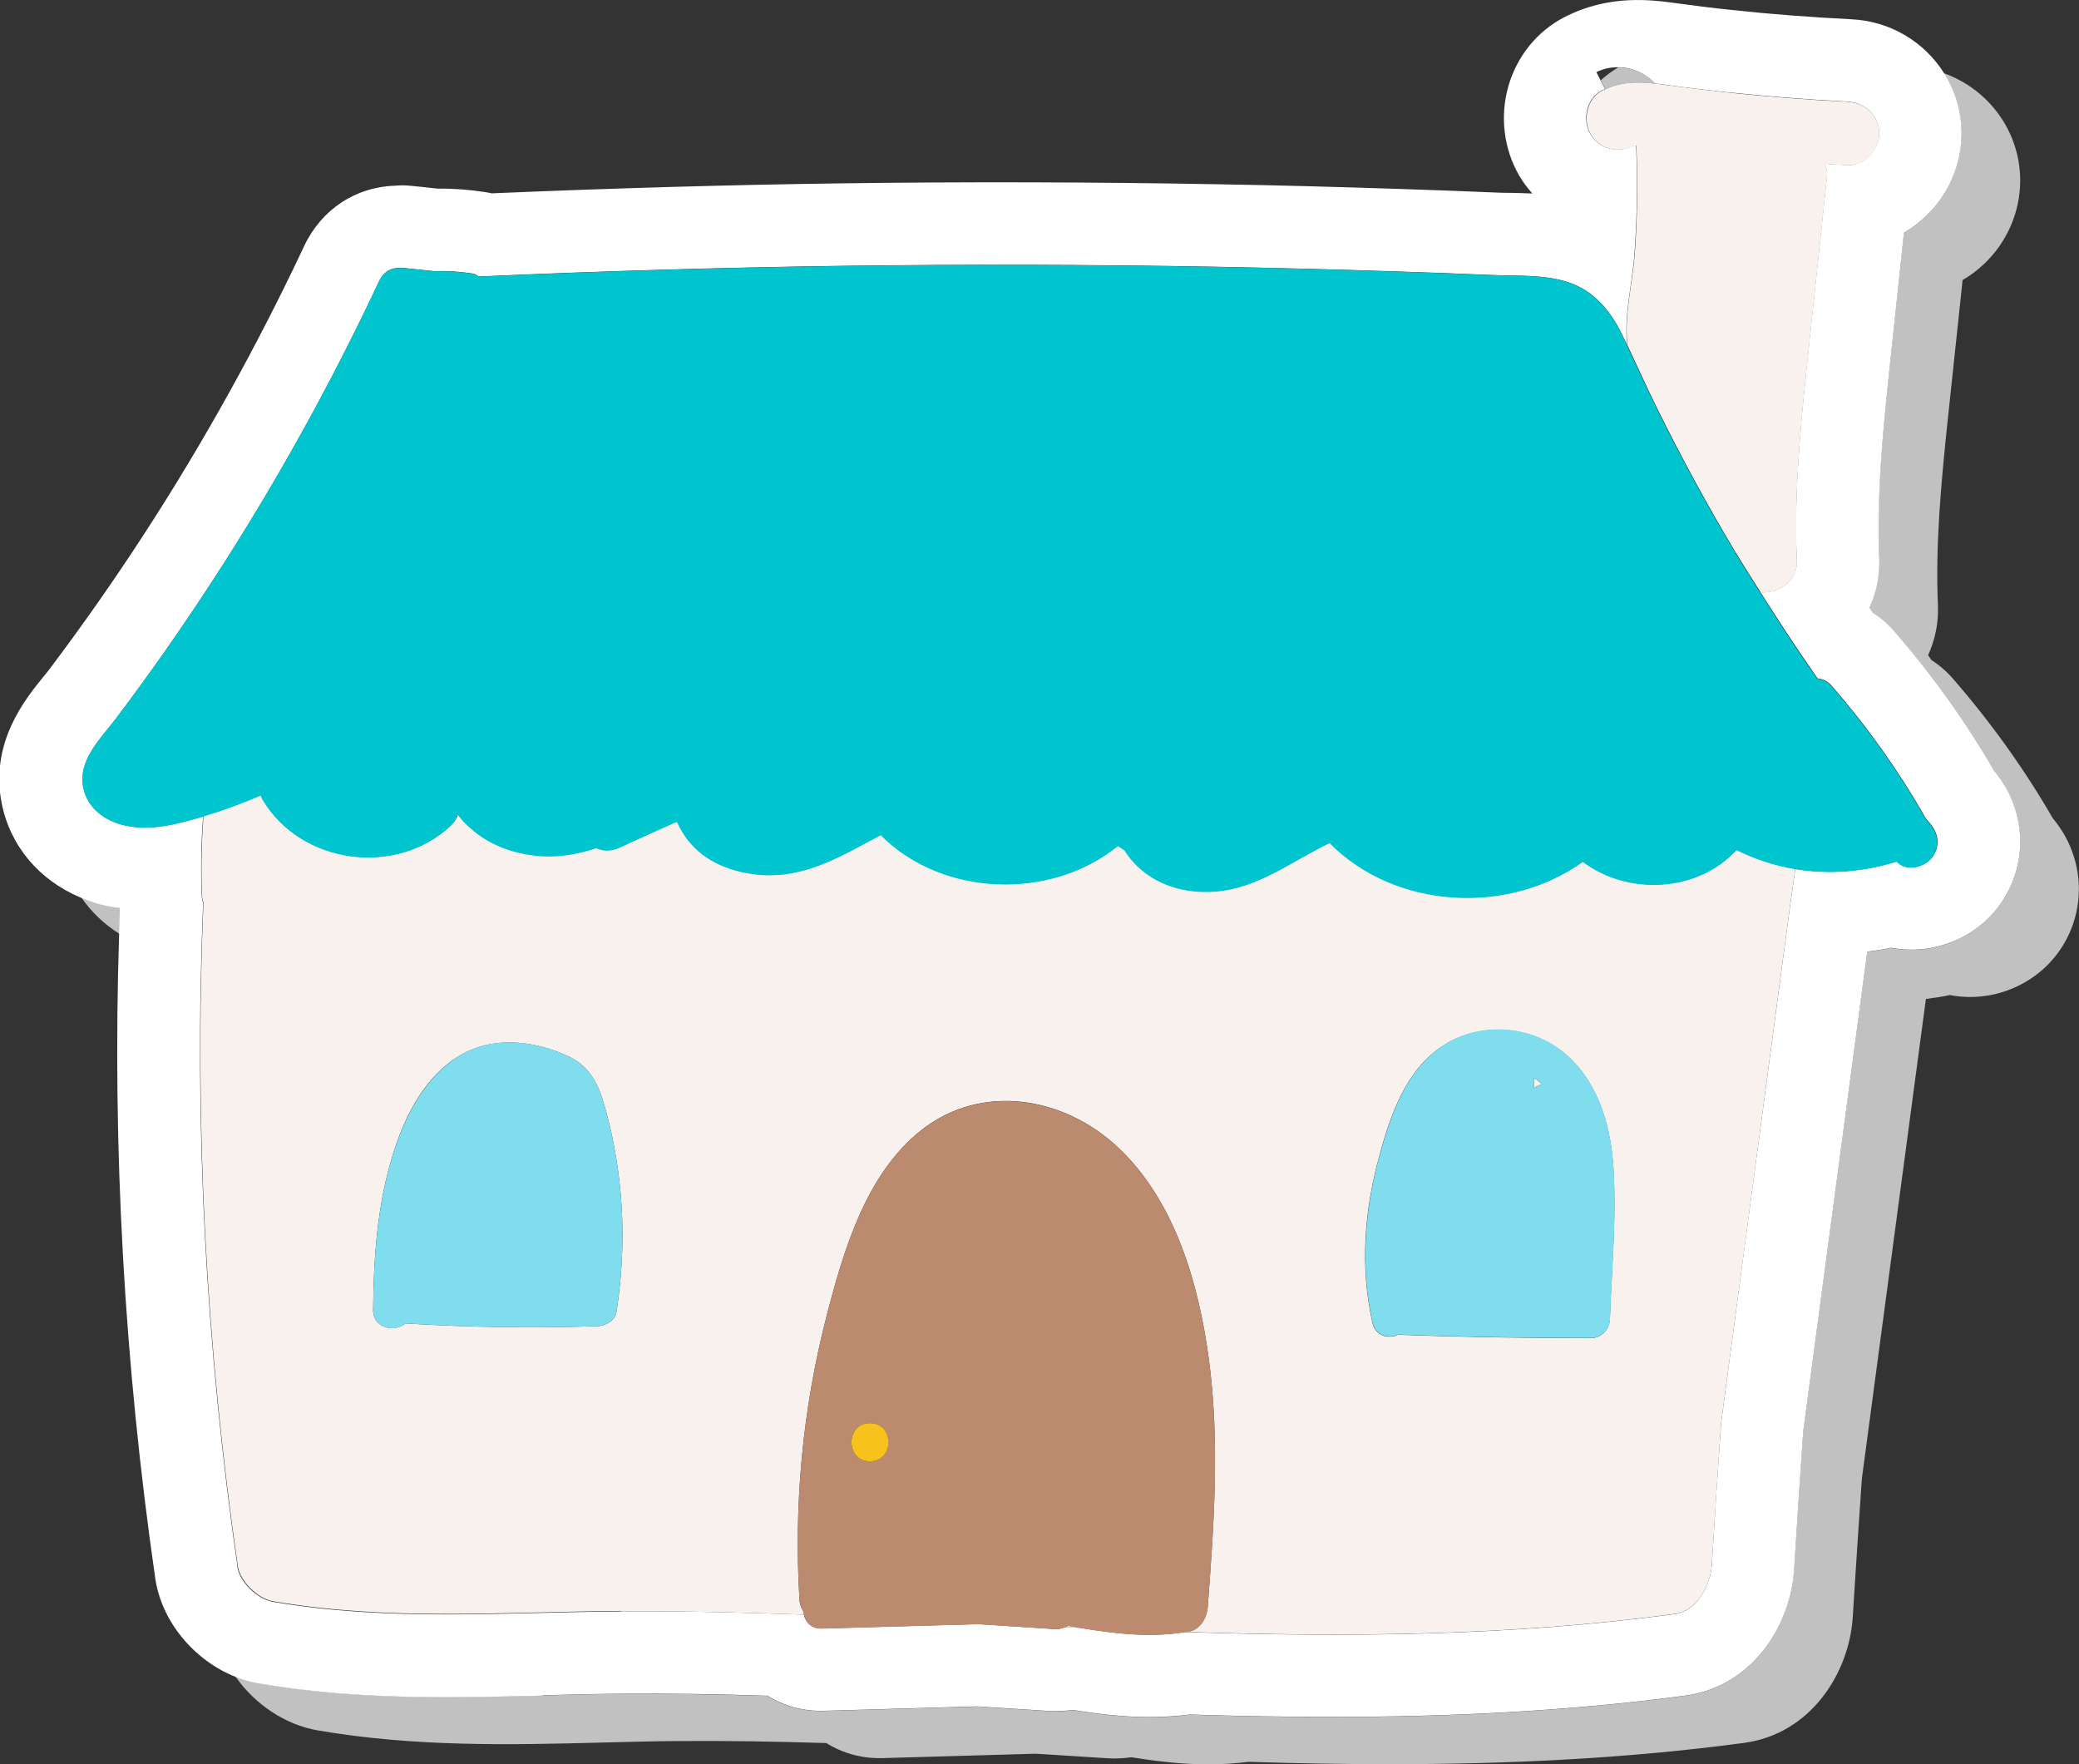 <?xml version="1.0" encoding="UTF-8"?>
<svg xmlns="http://www.w3.org/2000/svg" id="_レイヤー_2" data-name="レイヤー 2" viewBox="0 0 123.03 104.4">
  <rect x="0" y="0" width="123.03" height="104.4" fill="#333333" stroke="none"/>
  <defs>
    <style>
      .cls-1 {
        fill: #c1c1c1;
      }

      .cls-1, .cls-2, .cls-3, .cls-4, .cls-5, .cls-6, .cls-7, .cls-8 {
        stroke-width: 0px;
      }

      .cls-2 {
        fill: #80dded;
      }

      .cls-3 {
        fill: #00c4ce;
      }

      .cls-4 {
        fill: #f8f1ee;
      }

      .cls-5 {
        fill: none;
      }

      .cls-6 {
        fill: #bc8b6f;
      }

      .cls-7 {
        fill: #fff;
      }

      .cls-8 {
        fill: #f6c21b;
      }
    </style>
  </defs>
  <g id="_レイヤー_1-2" data-name="レイヤー 1">
    <g>
      <path class="cls-5" d="m94.49,4.27l.24.47c.32-.29.66-.54,1.03-.76-.44,0-.87.08-1.28.29Z"></path>
      <path class="cls-1" d="m97.95,4.95c-.57-.62-1.38-.96-2.19-.96-.37.22-.71.47-1.03.76l.27.53c.98-.45,1.93-.44,2.95-.33Z"></path>
      <path class="cls-1" d="m121.48,48.42c-1.67-2.89-3.65-5.66-5.9-8.25-.38-.44-.81-.81-1.29-1.12-.06-.09-.12-.19-.19-.28.42-.92.63-1.93.58-3-.15-3.51.18-7.07.56-10.71.29-2.73.58-5.46.87-8.19l.03-.3c.46-.26.89-.59,1.28-.96,1.36-1.29,2.13-3.08,2.13-4.92,0-2.92-1.87-5.41-4.52-6.36.66,1.04,1.04,2.26,1.04,3.57,0,1.84-.78,3.63-2.13,4.92-.39.37-.82.69-1.28.96l-.03.3c-.29,2.73-.58,5.46-.87,8.19-.38,3.65-.72,7.21-.56,10.71.05,1.06-.17,2.08-.58,3,.06.09.12.19.19.28.47.31.91.69,1.29,1.12,2.25,2.59,4.23,5.36,5.9,8.25,1.95,2.33,2.07,5.62.27,8.01-1.01,1.34-2.56,2.26-4.26,2.5-.71.1-1.42.08-2.1-.05-.47.1-.94.17-1.42.23l-3.79,28.39c-.19,2.73-.37,5.46-.54,8.2-.21,3.29-2.48,6.9-6.43,7.43-7,.94-14.05,1.26-20.92,1.26-2.84,0-5.64-.05-8.4-.14-.81.11-1.6.15-2.38.15-1.55,0-3.05-.18-4.55-.42-.46.07-.93.09-1.41.06l-4.25-.27-9.05.26c-1.25.04-2.4-.29-3.36-.89-2.91-.09-5.76-.14-8.63-.12-1.55.01-3.09.05-4.63.09-5.44.13-11.06.27-16.83-.72-.48-.08-.94-.22-1.39-.4,1.14,1.63,2.92,2.85,4.87,3.19,5.77.99,11.4.86,16.83.72,1.54-.04,3.08-.08,4.63-.09,2.87-.02,5.73.03,8.64.12.96.6,2.11.93,3.35.89l9.05-.26,4.25.27c.48.03.95,0,1.41-.06,1.5.24,3,.42,4.55.42.78,0,1.57-.05,2.38-.15,2.76.09,5.57.14,8.4.14,6.87,0,13.92-.32,20.92-1.26,3.95-.53,6.22-4.14,6.43-7.43.17-2.73.35-5.47.54-8.2l3.79-28.39c.47-.06.95-.13,1.42-.23.68.13,1.38.15,2.1.05,1.7-.24,3.25-1.15,4.26-2.5,1.79-2.4,1.68-5.69-.27-8.01Z"></path>
      <path class="cls-1" d="m7.12,53.72c-.25-.03-.49-.07-.75-.12-.55-.12-1.07-.29-1.56-.5.59.86,1.36,1.6,2.28,2.17.02-.48.02-.96.04-1.44,0-.04,0-.08-.01-.12Z"></path>
      <path class="cls-7" d="m32.16,100.31c1.54-.04,3.08-.08,4.63-.09,2.86-.02,5.72.02,8.63.12.96.6,2.11.93,3.36.89l9.05-.26,4.25.27c.48.03.95,0,1.41-.06,1.5.24,3,.42,4.55.42.78,0,1.57-.05,2.38-.15,2.76.09,5.57.14,8.4.14,6.87,0,13.92-.32,20.92-1.26,3.95-.53,6.22-4.14,6.43-7.43.17-2.73.35-5.47.54-8.2l3.79-28.39c.47-.06.95-.13,1.42-.23.68.13,1.38.15,2.1.05,1.7-.24,3.25-1.15,4.26-2.5,1.79-2.4,1.68-5.69-.27-8.01-1.67-2.89-3.65-5.66-5.9-8.25-.38-.44-.81-.81-1.29-1.12-.06-.09-.12-.19-.19-.28.42-.92.63-1.93.58-3-.15-3.51.18-7.07.56-10.71.29-2.73.58-5.46.87-8.19l.03-.3c.46-.26.89-.59,1.28-.96,1.36-1.29,2.13-3.08,2.13-4.92,0-1.31-.38-2.53-1.04-3.57-1.15-1.82-3.15-3.07-5.48-3.18h0c-2.39-.12-4.77-.3-7.07-.55-1.15-.12-2.2-.25-3.22-.39-1.51-.21-4.04-.56-6.72.83-1.58.82-2.77,2.29-3.28,4.04-.52,1.8-.29,3.74.64,5.33.22.38.49.73.77,1.05-.46-.02-.91-.03-1.32-.04-.3,0-.6,0-.89-.02-1.88-.08-3.76-.15-5.64-.21-3.6-.12-7.28-.22-10.91-.28-7.37-.13-14.84-.15-22.21-.05-6.66.09-13.59.29-20.61.59-.14-.03-.28-.06-.43-.08-.92-.14-1.85-.21-2.79-.2-.53-.06-1.07-.12-1.6-.17-.3-.03-.61-.03-.92,0-2.31.07-4.34,1.4-5.36,3.57-2.79,5.93-5.99,11.69-9.51,17.1-1.74,2.68-3.6,5.33-5.52,7.88-.12.16-.25.32-.39.49-1.11,1.37-3.18,3.91-2.48,7.5.5,2.53,2.23,4.56,4.67,5.58.49.21,1.01.38,1.56.5.25.05.5.09.75.12,0,.04,0,.08.01.12-.02.48-.02.96-.04,1.44-.41,12.57.3,25.38,2.14,38.11.37,2.55,2.3,4.84,4.72,5.81.45.18.91.32,1.39.4,5.77.99,11.4.86,16.83.72Zm-18.11-7.63c-1.88-13.03-2.58-26.12-2.03-39.25-.04-.11-.07-.23-.08-.36-.07-1.59-.04-3.18.08-4.76-1.49.44-3.07.87-4.61.53-1.18-.26-2.24-1.02-2.48-2.25-.32-1.64,1.08-2.93,1.97-4.12,2-2.65,3.9-5.37,5.71-8.15,3.68-5.66,6.96-11.57,9.83-17.69.27-.57.73-.8,1.19-.77.07-.01.15-.02.22-.01.61.06,1.22.13,1.82.19.75-.02,1.51.02,2.27.14.15.02.27.09.38.18,7.15-.32,14.3-.53,21.46-.63,7.35-.1,14.7-.08,22.05.05,3.61.07,7.22.16,10.84.28,1.87.06,3.74.13,5.6.21,1.57.07,3.35-.06,4.84.54,1.35.55,2.24,1.69,2.87,2.96.11.22.21.44.31.66-.2-1.76.31-3.67.43-5.39.16-2.14.19-4.29.1-6.43-.07,0-.19.03-.13,0-.91.47-2.04.24-2.58-.68-.49-.85-.23-2.11.68-2.58.06-.03.13-.06.19-.08l-.27-.53-.24-.47c.4-.21.84-.29,1.28-.29.81,0,1.61.34,2.19.96.22.03.44.05.66.08,1.12.16,2.24.29,3.36.41,2.45.26,4.9.45,7.36.58,1.02.05,1.88.82,1.88,1.88,0,.98-.87,1.93-1.88,1.88-.45-.02-.9-.06-1.34-.08.11.23.16.48.13.77-.4,3.76-.8,7.52-1.2,11.29-.4,3.8-.75,7.61-.58,11.44.05,1.2-1.1,1.94-2.15,1.85,1.09,1.72,2.21,3.43,3.38,5.1.31.03.61.17.84.44,2.11,2.43,3.98,5.05,5.56,7.84.09.11.18.22.27.32.5.59.59,1.35.12,1.98-.4.54-1.35.83-1.94.39-.06-.04-.11-.09-.17-.14-1.96.62-4.01.77-6,.44-.11.86-.24,1.72-.36,2.58-.35,2.6-.69,5.2-1.04,7.8-1,7.48-2,14.95-2.99,22.43-.2,2.79-.38,5.59-.55,8.38-.08,1.2-.86,2.72-2.21,2.91-9.65,1.3-19.3,1.38-28.96,1.06-2.11.34-4.17.09-6.23-.25-.29-.01-.59-.03-.88-.04-.18.08-.39.13-.63.11l-4.48-.29-9.28.26c-.61.02-.96-.37-1.06-.82-3.61-.13-7.22-.22-10.83-.19-6.92.05-13.73.61-20.6-.57-.91-.16-1.97-1.17-2.1-2.1Z"></path>
      <path class="cls-4" d="m102.73,32.71c.47.79.97,1.56,1.46,2.34,1.04.09,2.2-.65,2.15-1.85-.17-3.83.18-7.64.58-11.44.4-3.76.8-7.52,1.2-11.29.03-.29-.02-.54-.13-.77.45.03.9.06,1.34.08,1.02.05,1.88-.9,1.88-1.88,0-1.06-.86-1.83-1.88-1.88-2.46-.12-4.91-.31-7.36-.58-1.12-.12-2.24-.26-3.36-.41-.23-.03-.45-.06-.66-.08-1.02-.12-1.97-.12-2.95.33-.06.03-.13.05-.19.08-.9.47-1.17,1.73-.68,2.58.54.92,1.67,1.15,2.58.68-.06.03.06,0,.13,0,.08,2.15.06,4.29-.1,6.43-.13,1.72-.64,3.63-.43,5.39.59,1.24,1.15,2.5,1.76,3.73,1.44,2.91,2.99,5.77,4.66,8.55Z"></path>
      <path class="cls-4" d="m36.75,95.35c3.61-.03,7.22.06,10.83.19-.01-.06-.02-.12-.03-.18-.13-.2-.23-.44-.24-.73-.34-5.6.19-11.26,1.59-16.7,1-3.88,2.32-8.44,5.6-11.04,3.59-2.85,8.48-2,11.68,1.02,3.37,3.18,4.77,8.09,5.36,12.54.65,4.86.3,9.76-.07,14.63-.05.62-.42,1.33-1.11,1.45-.08.01-.15.02-.23.03,9.67.32,19.31.24,28.96-1.06,1.35-.18,2.14-1.71,2.21-2.91.18-2.79.36-5.59.55-8.38,1-7.48,2-14.95,2.99-22.43.35-2.6.69-5.2,1.04-7.8.11-.85.25-1.71.36-2.58-1.19-.2-2.36-.57-3.47-1.13-2.28,2.52-6.4,2.71-9.09.7-4.43,3.18-11.11,2.81-14.98-1.11-2.23,1.06-4.19,2.67-6.77,2.87-2.18.17-4.25-.65-5.37-2.44-.13-.09-.26-.17-.39-.26-3.96,3.24-10.41,3.02-14.03-.64-2.3,1.21-4.5,2.61-7.27,2.34-1.6-.16-3.15-.76-4.16-2.06-.24-.3-.41-.61-.58-.95-.02-.04-.04-.07-.05-.11-.14.04-.28.1-.41.17-1.01.44-2.01.9-3.01,1.36-.51.23-.98.2-1.36.02-1.14.37-2.33.58-3.55.45-1.32-.14-2.57-.56-3.62-1.4-.37-.29-.74-.64-1.02-1.04-.07.23-.2.46-.43.67-3.23,3.04-8.85,2.29-11.12-1.54-.05-.09-.09-.17-.12-.26-1.06.46-2.14.86-3.24,1.19-.05.02-.11.03-.16.05-.11,1.58-.15,3.17-.08,4.76,0,.13.04.25.08.36-.55,13.13.15,26.23,2.03,39.25.13.93,1.19,1.95,2.1,2.1,6.87,1.18,13.67.62,20.6.57Zm55.63-33.19c2.07,1.6,2.89,4.2,3.08,6.72.22,3.03-.09,6.14-.19,9.17-.02.61-.5,1.13-1.13,1.13-3.78,0-7.56-.06-11.34-.2-.02,0-.04,0-.06,0-.58.26-1.34.09-1.52-.7-.74-3.25-.49-6.6.38-9.8.66-2.45,1.58-5.2,3.83-6.63,2.11-1.34,4.97-1.2,6.94.32Zm-65.56.55c2.04-1.47,4.74-1.21,6.91-.16,1.19.58,1.69,1.64,2.04,2.86.38,1.32.65,2.67.83,4.04.36,2.74.3,5.47-.12,8.19-.08.49-.64.81-1.09.83-3.8.13-7.61.07-11.4-.16-.64.55-1.92.28-1.91-.81.03-3.06.24-6.18,1.15-9.13.66-2.16,1.71-4.32,3.59-5.67Z"></path>
      <path class="cls-4" d="m90.77,64.4c.15-.12.31-.2.48-.24-.1-.09-.2-.19-.31-.27-.05-.04-.11-.06-.17-.1,0,.2,0,.41,0,.61Z"></path>
      <path class="cls-4" d="m63.03,96.28c.29.01.59.03.88.04-.23-.04-.46-.08-.69-.12-.06.03-.12.05-.19.08Z"></path>
      <path class="cls-2" d="m81.61,68.47c-.86,3.2-1.12,6.55-.38,9.8.18.79.94.95,1.52.7.02,0,.04,0,.06,0,3.78.14,7.56.2,11.34.2.63,0,1.11-.52,1.13-1.13.1-3.03.42-6.14.19-9.17-.19-2.52-1.01-5.11-3.08-6.72-1.97-1.52-4.83-1.67-6.94-.32-2.25,1.44-3.17,4.18-3.83,6.63Zm9.33-4.58c.11.08.21.18.31.27-.17.04-.33.12-.48.24,0-.2,0-.41,0-.61.05.04.11.06.17.1Z"></path>
      <path class="cls-2" d="m22.08,77.5c0,1.1,1.27,1.37,1.91.81,3.8.23,7.6.29,11.4.16.45-.02,1.01-.34,1.09-.83.42-2.73.48-5.46.12-8.19-.18-1.36-.45-2.72-.83-4.04-.35-1.22-.85-2.28-2.04-2.86-2.18-1.06-4.88-1.32-6.91.16-1.87,1.35-2.92,3.51-3.59,5.67-.9,2.94-1.12,6.06-1.15,9.13Z"></path>
      <path class="cls-6" d="m71.47,95.09c.38-4.87.72-9.77.07-14.63-.59-4.45-1.99-9.36-5.36-12.54-3.21-3.02-8.09-3.87-11.68-1.02-3.28,2.6-4.6,7.16-5.6,11.04-1.4,5.44-1.93,11.09-1.59,16.7.02.29.12.52.24.73,0,.06.01.12.03.18.1.46.45.84,1.06.82l9.28-.26,4.48.29c.25.02.45-.03.63-.11.06-.03.13-.04.19-.08.23.04.46.08.69.12,2.06.34,4.11.59,6.23.25.08-.01.15-.02.23-.03.68-.12,1.06-.83,1.11-1.45Zm-19.99-8.62c-1.46,0-1.45-2.26,0-2.26s1.45,2.26,0,2.26Z"></path>
      <path class="cls-3" d="m15.42,47.07c.03.09.07.17.12.26,2.28,3.83,7.9,4.57,11.12,1.54.23-.21.36-.44.43-.67.27.4.65.74,1.02,1.04,1.05.83,2.3,1.26,3.62,1.4,1.23.13,2.41-.07,3.55-.45.38.18.85.21,1.36-.02,1-.45,2-.92,3.01-1.36.13-.07.27-.13.41-.17.02.04.04.07.05.11.17.34.35.65.58.95,1.01,1.3,2.56,1.9,4.16,2.06,2.77.27,4.97-1.13,7.27-2.34,3.62,3.66,10.07,3.88,14.03.64.13.09.26.17.39.26,1.13,1.8,3.19,2.61,5.37,2.44,2.57-.2,4.53-1.81,6.77-2.87,3.87,3.92,10.56,4.29,14.98,1.11,2.68,2.01,6.8,1.82,9.09-.7,1.11.55,2.27.93,3.47,1.13,1.99.33,4.04.17,6-.44.06.05.11.09.17.14.59.44,1.54.15,1.94-.39.47-.63.38-1.39-.12-1.98-.09-.11-.18-.22-.27-.32-1.58-2.8-3.45-5.42-5.56-7.84-.24-.28-.54-.41-.84-.44-1.18-1.67-2.29-3.37-3.38-5.1-.49-.78-.99-1.55-1.46-2.34-1.67-2.79-3.23-5.64-4.66-8.55-.61-1.23-1.17-2.49-1.76-3.73-.11-.22-.2-.44-.31-.66-.63-1.27-1.52-2.42-2.87-2.96-1.48-.6-3.27-.48-4.84-.54-1.87-.08-3.73-.15-5.6-.21-3.61-.12-7.22-.22-10.84-.28-7.35-.13-14.7-.15-22.05-.05-7.16.1-14.31.31-21.46.63-.11-.09-.24-.16-.38-.18-.76-.12-1.52-.16-2.27-.14-.61-.07-1.22-.14-1.82-.19-.08,0-.15,0-.22.01-.47-.02-.92.2-1.19.77-2.87,6.11-6.15,12.03-9.83,17.69-1.81,2.78-3.71,5.5-5.71,8.15-.9,1.19-2.3,2.48-1.97,4.12.24,1.23,1.31,2,2.48,2.25,1.55.34,3.13-.09,4.61-.53.05-.02.11-.03.16-.05,1.1-.33,2.18-.73,3.24-1.19Z"></path>
      <path class="cls-8" d="m51.48,84.21c-1.45,0-1.46,2.26,0,2.26s1.46-2.26,0-2.26Z"></path>
    </g>
  </g>
</svg>
